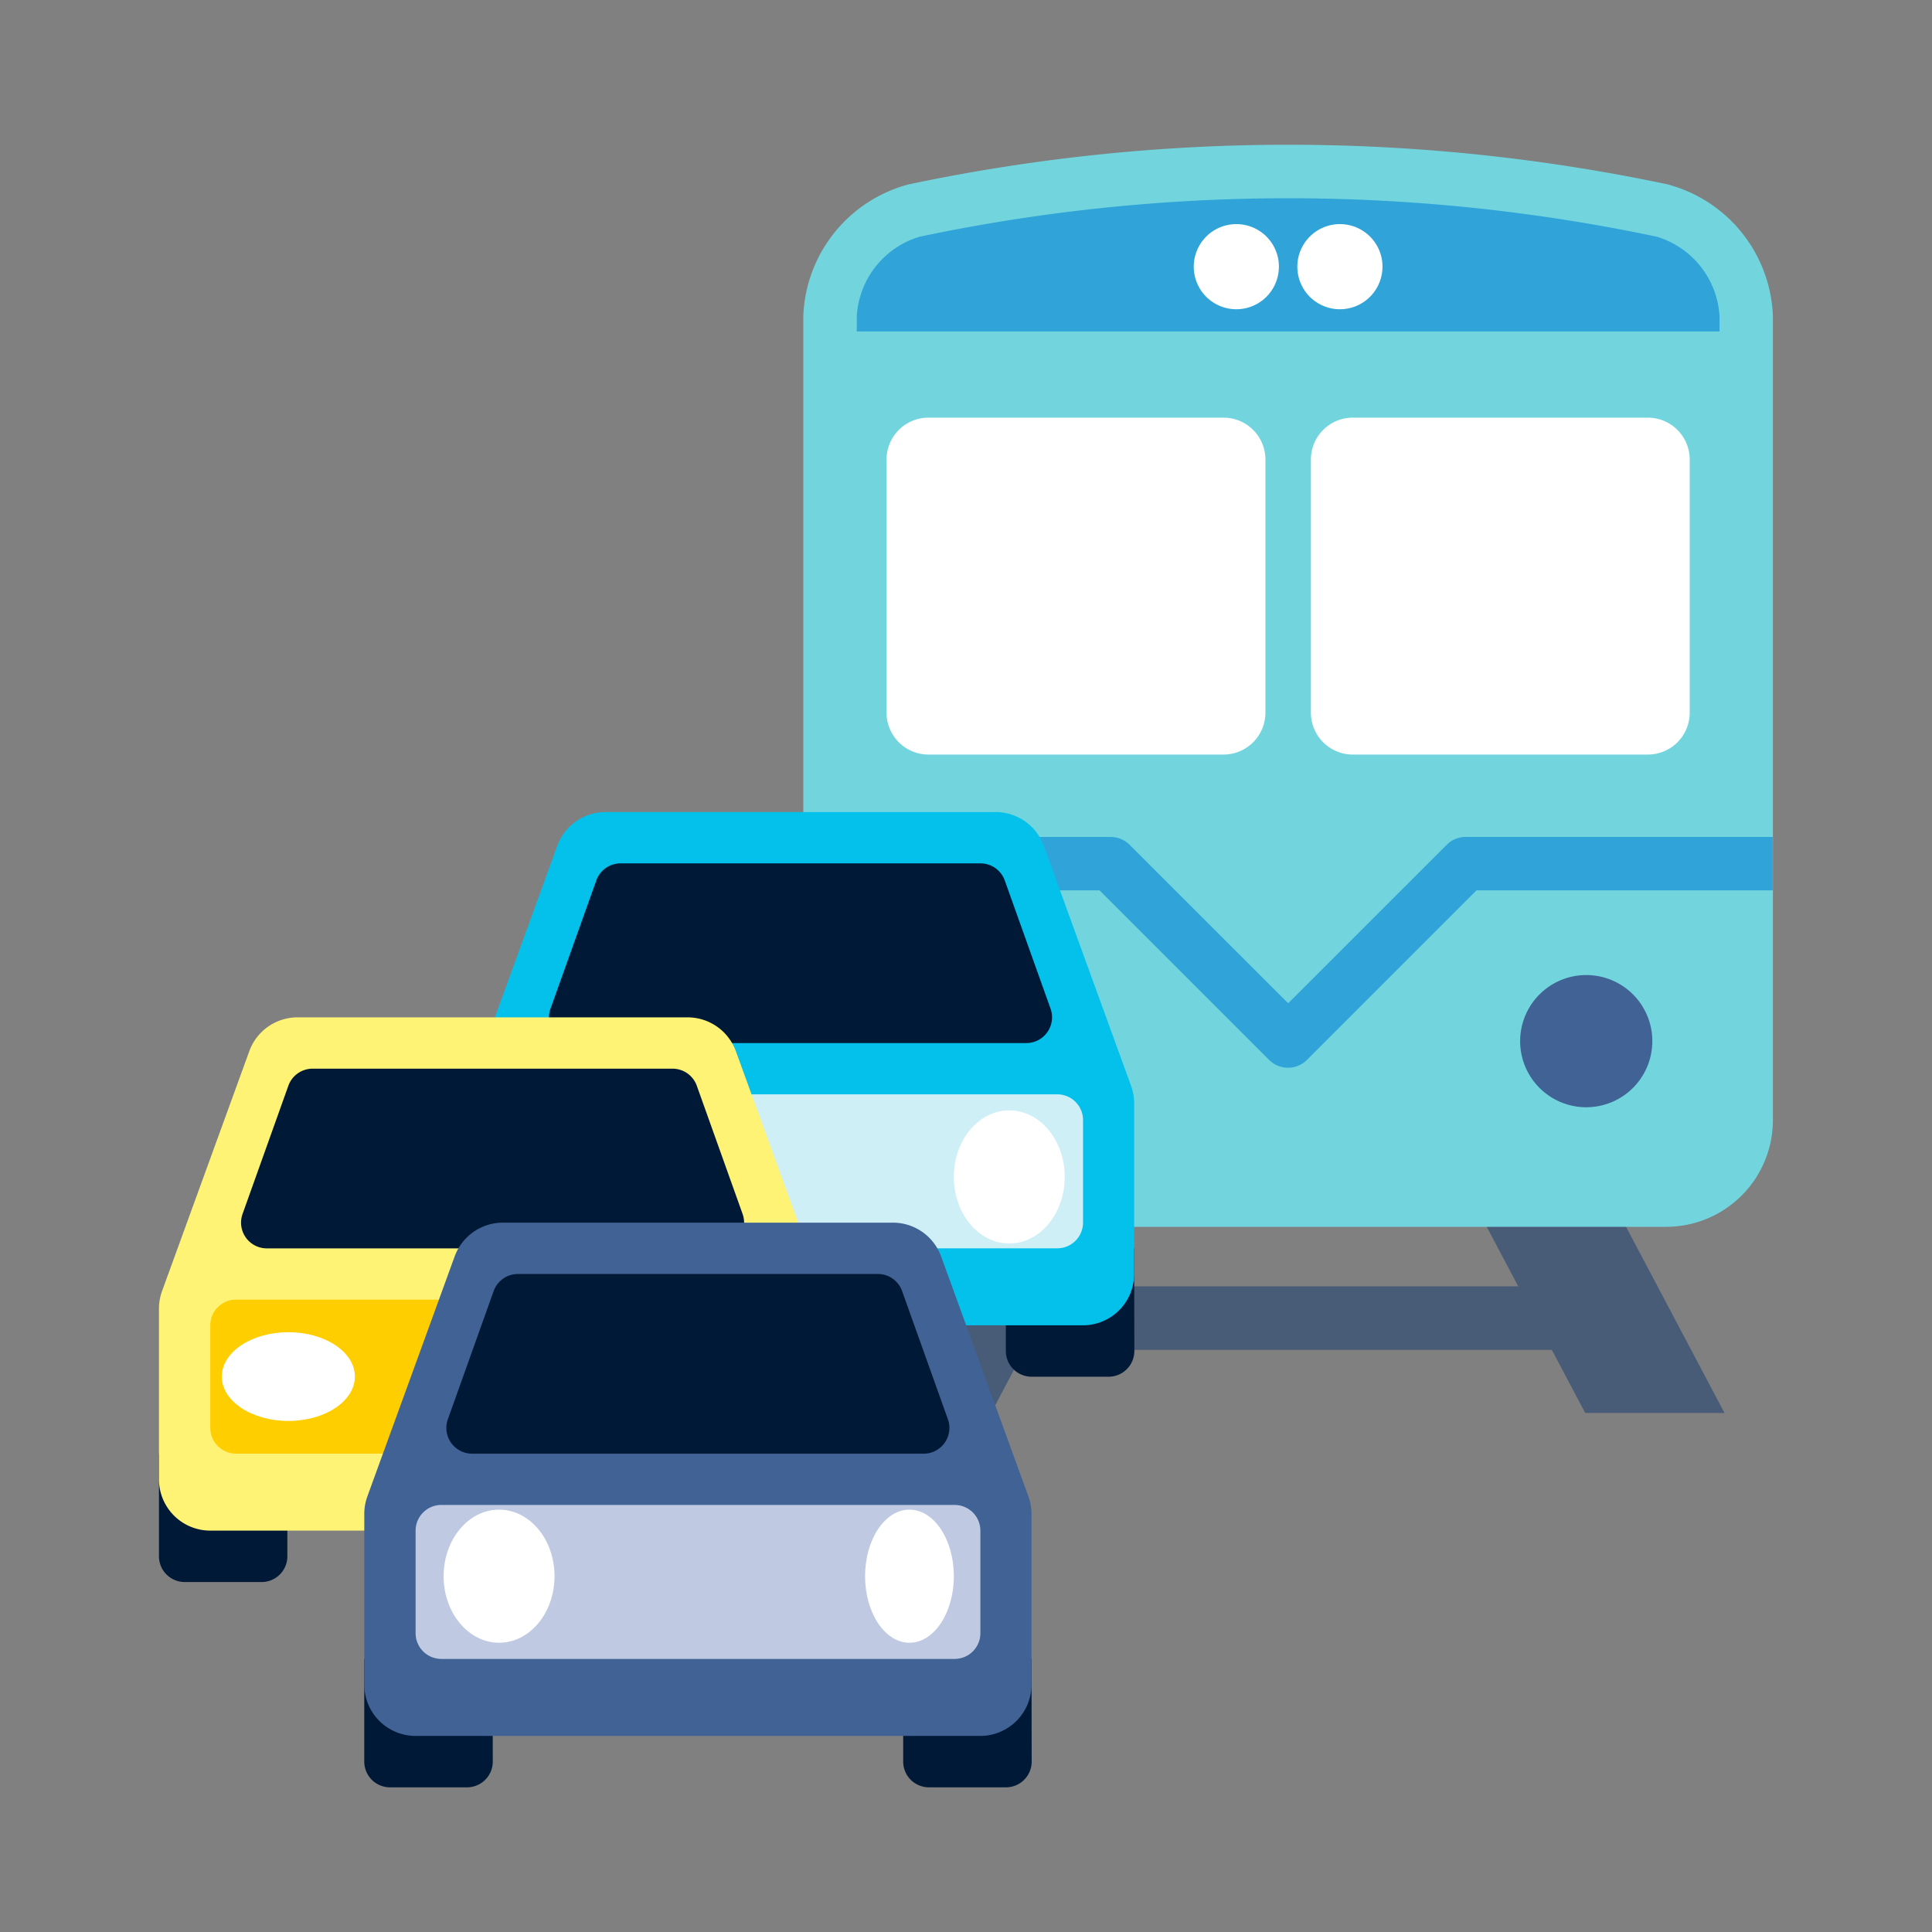 <svg xmlns="http://www.w3.org/2000/svg" xmlns:xlink="http://www.w3.org/1999/xlink" width="90" height="90" viewBox="0 0 90 90">
  <rect x="0" y="0" width="90" height="90" fill="#808080" stroke="none"/>
  <defs>
    <clipPath id="clip-path">
      <rect id="長方形_23573" data-name="長方形 23573" width="90" height="90" rx="10" transform="translate(22 8)" fill="#f7f7f7"/>
    </clipPath>
  </defs>
  <g id="マスクグループ_30" data-name="マスクグループ 30" transform="translate(-22 -8)" clip-path="url(#clip-path)">
    <g id="グループ_51182" data-name="グループ 51182" transform="translate(3.238 1.274)">
      <g id="train" transform="translate(56.183 13.469)">
        <rect id="長方形_111759" data-name="長方形 111759" width="29.206" height="2.959" transform="translate(7.867 53.18)" fill="#485b77"/>
        <g id="グループ_51033" data-name="グループ 51033" transform="translate(2.262 38.516)">
          <path id="パス_934719" data-name="パス 934719" d="M86.337,354.368H79.848l10.875-20.56h6.488Z" transform="translate(-79.848 -333.808)" fill="#485b77"/>
          <path id="パス_934720" data-name="パス 934720" d="M292.536,354.368h6.489l-10.875-20.56h-6.489Z" transform="translate(-258.375 -333.808)" fill="#485b77"/>
        </g>
        <path id="パス_934721" data-name="パス 934721" d="M100.517,1.848a85.565,85.565,0,0,0-35.374,0,6.6,6.6,0,0,0-4.9,6.146V45.446A4.976,4.976,0,0,0,65.2,50.407h35.25a4.974,4.974,0,0,0,4.961-4.961V7.994a6.6,6.6,0,0,0-4.9-6.146" transform="translate(-60.243 0)" fill="#72d5dd"/>
        <path id="パス_934722" data-name="パス 934722" d="M122.024,27.783v-.7a4.114,4.114,0,0,0-2.923-3.714,83.145,83.145,0,0,0-34.338,0,4.11,4.11,0,0,0-2.93,3.714v.7Z" transform="translate(-79.342 -19.085)" fill="#30a4d8"/>
        <g id="グループ_51034" data-name="グループ 51034" transform="translate(5.623 38.679)">
          <path id="パス_934723" data-name="パス 934723" d="M355.8,338.306a3.079,3.079,0,1,1-3.079-3.079,3.077,3.077,0,0,1,3.079,3.079" transform="translate(-321.872 -335.227)" fill="#416294"/>
          <path id="パス_934724" data-name="パス 934724" d="M115.134,338.306a3.078,3.078,0,1,1-3.079-3.079,3.077,3.077,0,0,1,3.079,3.079" transform="translate(-108.978 -335.227)" fill="#416294"/>
        </g>
        <path id="パス_934725" data-name="パス 934725" d="M105.416,279.451H91.1a1.234,1.234,0,0,0-.88.363L82.83,287.2l-7.387-7.384a1.251,1.251,0,0,0-.882-.363H60.243v2.487h13.8l7.9,7.9a1.248,1.248,0,0,0,1.76,0l7.9-7.9h13.8v-2.487Z" transform="translate(-60.243 -247.207)" fill="#30a4d8"/>
        <g id="グループ_51035" data-name="グループ 51035" transform="translate(3.878 3.692)">
          <path id="パス_934726" data-name="パス 934726" d="M221.861,33.978A1.983,1.983,0,1,1,219.879,32a1.982,1.982,0,0,1,1.983,1.983" transform="translate(-203.584 -31.995)" fill="#fff"/>
          <path id="パス_934727" data-name="パス 934727" d="M263.674,33.978A1.983,1.983,0,1,1,261.692,32a1.982,1.982,0,0,1,1.983,1.983" transform="translate(-240.572 -31.995)" fill="#fff"/>
          <path id="パス_934728" data-name="パス 934728" d="M109.551,110.181H95.806a1.951,1.951,0,0,0-1.952,1.949v11.793a1.952,1.952,0,0,0,1.952,1.952h13.745a1.952,1.952,0,0,0,1.952-1.952V112.131a1.951,1.951,0,0,0-1.952-1.95" transform="translate(-93.854 -101.16)" fill="#fff"/>
          <path id="パス_934729" data-name="パス 934729" d="M280.876,110.181H267.134a1.95,1.95,0,0,0-1.952,1.949v11.793a1.95,1.95,0,0,0,1.952,1.952h13.742a1.95,1.95,0,0,0,1.952-1.952V112.131a1.95,1.95,0,0,0-1.952-1.95" transform="translate(-245.414 -101.16)" fill="#fff"/>
        </g>
      </g>
      <g id="traffic-jam" transform="translate(26.167 44.554)">
        <path id="パス_934730" data-name="パス 934730" d="M22.977,22H17v4.782a1.2,1.2,0,0,0,1.2,1.2h3.586a1.2,1.2,0,0,0,1.2-1.2Z" transform="translate(-2.654 -1.677)" fill="#2d3e4f"/>
        <path id="パス_934731" data-name="パス 934731" d="M43.977,22H38v4.782a1.2,1.2,0,0,0,1.2,1.2h3.586a1.2,1.2,0,0,0,1.2-1.2Z" transform="translate(1.451 -1.677)" fill="#001936"/>
        <path id="パス_934732" data-name="パス 934732" d="M47.939,17.755,43.873,6.574A2.392,2.392,0,0,0,41.626,5H23.457a2.392,2.392,0,0,0-2.248,1.574l-4.066,11.18a2.378,2.378,0,0,0-.143.817v7.948a2.39,2.39,0,0,0,2.391,2.391h26.3a2.39,2.39,0,0,0,2.391-2.391V18.571a2.407,2.407,0,0,0-.143-.817Z" transform="translate(-2.654 -5)" fill="#03c1ea"/>
        <path id="パス_934733" data-name="パス 934733" d="M43.564,13.771,41.429,7.794A1.2,1.2,0,0,0,40.3,7H23.529a1.2,1.2,0,0,0-1.126.794l-2.135,5.977a1.2,1.2,0,0,0,1.127,1.6H42.439a1.2,1.2,0,0,0,1.125-1.6Z" transform="translate(-2.029 -4.609)" fill="#001936"/>
        <path id="パス_934734" data-name="パス 934734" d="M44.105,23.173H20.2a1.2,1.2,0,0,1-1.2-1.2V17.2A1.2,1.2,0,0,1,20.2,16h23.91a1.2,1.2,0,0,1,1.2,1.2v4.782A1.2,1.2,0,0,1,44.105,23.173Z" transform="translate(-2.263 -2.85)" fill="#cfeff7"/>
        <ellipse id="楕円形_582" data-name="楕円形 582" cx="2.583" cy="3.1" rx="2.583" ry="3.1" transform="translate(37.028 13.898)" fill="#fff"/>
        <ellipse id="楕円形_583" data-name="楕円形 583" cx="2.067" cy="3.1" rx="2.067" ry="3.1" transform="translate(18.428 13.898)" fill="#e3f2fd"/>
        <path id="パス_934735" data-name="パス 934735" d="M10.977,30H5v4.782a1.2,1.2,0,0,0,1.2,1.2H9.782a1.2,1.2,0,0,0,1.2-1.2Z" transform="translate(-5 -0.113)" fill="#001936"/>
        <path id="パス_934736" data-name="パス 934736" d="M31.977,30H26v4.782a1.2,1.2,0,0,0,1.2,1.2h3.586a1.2,1.2,0,0,0,1.2-1.2Z" transform="translate(-0.895 -0.113)" fill="#2d3e4f"/>
        <path id="パス_934737" data-name="パス 934737" d="M35.939,25.755l-4.066-11.18A2.392,2.392,0,0,0,29.626,13H11.457a2.392,2.392,0,0,0-2.248,1.574L5.143,25.755A2.407,2.407,0,0,0,5,26.571v7.948A2.39,2.39,0,0,0,7.391,36.91h26.3a2.39,2.39,0,0,0,2.391-2.391V26.571A2.406,2.406,0,0,0,35.939,25.755Z" transform="translate(-5 -3.436)" fill="#fff375"/>
        <path id="パス_934738" data-name="パス 934738" d="M31.564,21.771l-2.135-5.977A1.2,1.2,0,0,0,28.3,15H11.529a1.2,1.2,0,0,0-1.126.794L8.268,21.771a1.2,1.2,0,0,0,1.127,1.6H30.439a1.2,1.2,0,0,0,1.125-1.6Z" transform="translate(-4.375 -3.045)" fill="#001936"/>
        <path id="パス_934739" data-name="パス 934739" d="M32.105,31.173H8.2a1.2,1.2,0,0,1-1.2-1.2V25.2A1.2,1.2,0,0,1,8.2,24h23.91a1.2,1.2,0,0,1,1.2,1.2v4.782A1.2,1.2,0,0,1,32.105,31.173Z" transform="translate(-4.609 -1.286)" fill="#ffce00"/>
        <ellipse id="楕円形_584" data-name="楕円形 584" cx="3.1" cy="2.067" rx="3.1" ry="2.067" transform="translate(22.561 24.231)" fill="#e3f2fd"/>
        <ellipse id="楕円形_585" data-name="楕円形 585" cx="3.1" cy="2.067" rx="3.1" ry="2.067" transform="translate(2.927 24.231)" fill="#fff"/>
        <path id="パス_934740" data-name="パス 934740" d="M18.977,38H13v4.782a1.2,1.2,0,0,0,1.2,1.2h3.586a1.2,1.2,0,0,0,1.2-1.2Z" transform="translate(-3.436 1.451)" fill="#001936"/>
        <path id="パス_934741" data-name="パス 934741" d="M39.977,38H34v4.782a1.2,1.2,0,0,0,1.2,1.2h3.586a1.2,1.2,0,0,0,1.2-1.2Z" transform="translate(0.669 1.451)" fill="#001936"/>
        <path id="パス_934742" data-name="パス 934742" d="M43.939,33.755l-4.066-11.18A2.392,2.392,0,0,0,37.626,21H19.457a2.392,2.392,0,0,0-2.247,1.574l-4.066,11.18a2.378,2.378,0,0,0-.143.817v7.948a2.39,2.39,0,0,0,2.391,2.391h26.3a2.39,2.39,0,0,0,2.391-2.391V34.571A2.407,2.407,0,0,0,43.939,33.755Z" transform="translate(-3.436 -1.872)" fill="#416294"/>
        <path id="パス_934743" data-name="パス 934743" d="M39.564,29.771l-2.135-5.977A1.2,1.2,0,0,0,36.3,23H19.529a1.2,1.2,0,0,0-1.126.794l-2.135,5.977a1.2,1.2,0,0,0,1.127,1.6H38.439a1.2,1.2,0,0,0,1.125-1.6Z" transform="translate(-2.811 -1.481)" fill="#001936"/>
        <path id="パス_934744" data-name="パス 934744" d="M40.105,39.173H16.2a1.2,1.2,0,0,1-1.2-1.2V33.2A1.2,1.2,0,0,1,16.2,32h23.91a1.2,1.2,0,0,1,1.2,1.2v4.782A1.2,1.2,0,0,1,40.105,39.173Z" transform="translate(-3.045 0.278)" fill="#bfcae2"/>
        <g id="グループ_51036" data-name="グループ 51036" transform="translate(13.261 32.497)">
          <ellipse id="楕円形_586" data-name="楕円形 586" cx="2.067" cy="3.1" rx="2.067" ry="3.1" transform="translate(19.633 0)" fill="#fff"/>
          <ellipse id="楕円形_587" data-name="楕円形 587" cx="2.583" cy="3.1" rx="2.583" ry="3.1" transform="translate(0 0)" fill="#fff"/>
        </g>
      </g>
    </g>
  </g>
</svg>
